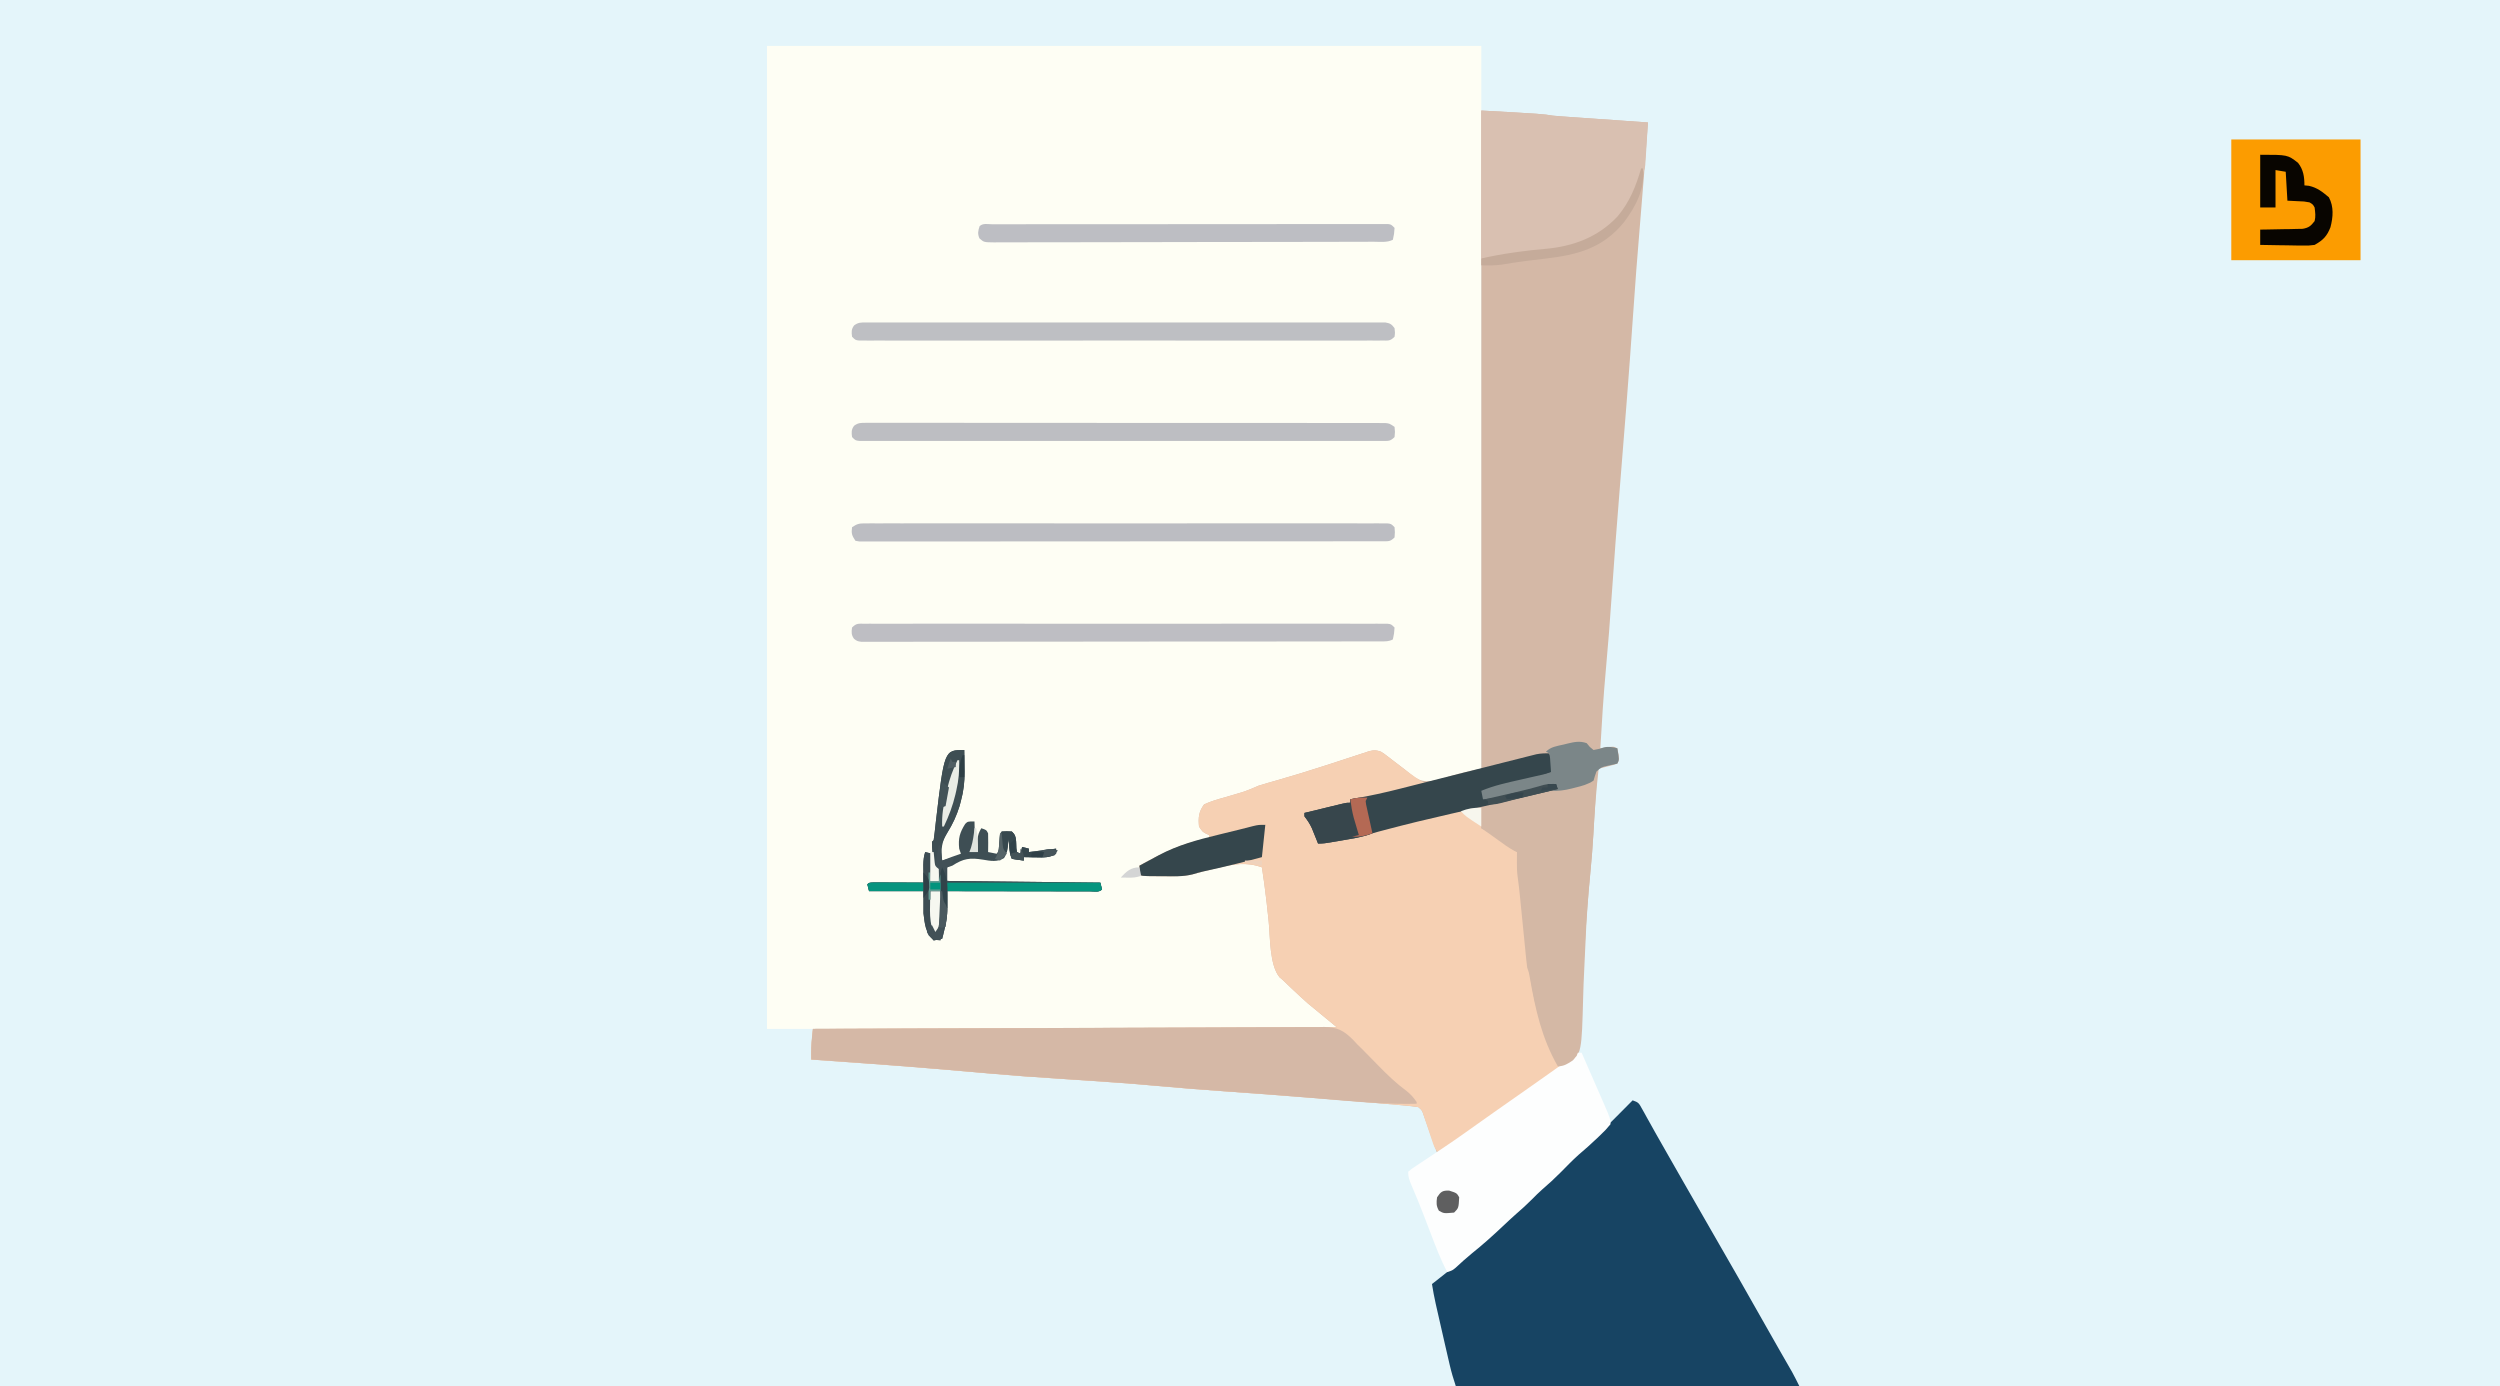 <svg height="815" width="1470" xmlns="http://www.w3.org/2000/svg"><rect width="100%" height="100%" fill="#333333" stroke="none"/><path d="m0 0h1470v815c-485.1 0-970.2 0-1470 0 0-268.95 0-537.9 0-815z" fill="#e4f5fa"/><path d="m0 0h420v425c-15.659 4.818-15.659 4.818-20.812 6.25-1.182.335-2.364.67-3.582 1.016-9.408 1.916-9.408 1.916-13.938-.521-2.536-1.741-4.948-3.58-7.355-5.495-.828-.634-1.656-1.268-2.51-1.922-6.448-4.956-6.448-4.956-9.26-7.906-3.601-2.013-5.886-1.212-9.79-.227-.908.266-1.817.531-2.753.805-1.336.389-1.336.389-2.698.786-2.906.887-5.791 1.825-8.677 2.777-1.067.346-2.134.693-3.234 1.05-2.279.74-4.557 1.482-6.834 2.226-6.077 1.985-12.161 3.949-18.245 5.912-1.12.364-2.24.728-3.394 1.104-5.744 1.856-11.497 3.605-17.313 5.224-3.57 1.004-7.042 1.988-10.43 3.504-3.91 1.746-7.879 2.926-11.988 4.105-.762.225-1.525.45-2.311.682-5.606 1.631-5.606 1.631-7.877 1.631-1.754 4.495-2.614 8.178-2 13 2.396 2.813 2.396 2.813 5 5v2c-1.212.317-2.423.634-3.672.961-12.969 3.557-24.518 8.64-36.328 15.039v5c16.082.935 30.384-.392 45.858-4.51 8.126-2.155 14.556-3.585 22.778-1.622 3.364 2.132 3.364 2.132 4.186 4.205.527 2.817.827 5.591 1.068 8.447.116 1.05.232 2.1.352 3.182.367 3.368.689 6.738 1.007 10.111.452 4.404.919 8.806 1.391 13.207.113 1.057.226 2.115.342 3.204 1.056 15.883 1.056 15.883 9.205 28.714.49.442.981.884 1.486 1.339 1.418 1.268 2.871 2.497 4.326 3.723.697.633 1.395 1.266 2.113 1.918 4.591 4.153 9.445 8 14.273 11.871 2.668 2.258 5.142 4.739 7.613 7.211-110.88 0-221.76 0-336 0 0-190.74 0-381.48 0-578z" fill="#fefef4" transform="translate(451 27)"/><path d="m0 0c36 2 36 2 42 3 1.938.185 3.879.344 5.822.481 1.121.08 2.241.16 3.396.242 1.194.082 2.388.165 3.618.249 1.234.087 2.469.175 3.741.265 3.265.231 6.53.459 9.795.686 3.339.233 6.677.469 10.015.704 6.538.461 13.075.918 19.613 1.373-1.457 20.004-2.981 40-4.686 59.984-1.534 17.996-2.901 35.996-4.127 54.016-2.313 33.982-5.086 67.927-7.816 101.877-1.648 20.499-3.253 40.998-4.633 61.517-.999 14.799-2.128 29.574-3.49 44.344-1.415 15.401-2.373 30.823-3.248 46.263 1.279-.186 2.558-.371 3.875-.562 3.875-.562 3.875-.562 6.125.562 1.286 6.429 1.286 6.429 0 9-2.504.852-2.504.852-5.562 1.625-1.012.26-2.024.521-3.066.789-.782.193-1.565.387-2.371.586-1.456 12.891-2.436 25.778-3.126 38.732-.383 6.735-.876 13.44-1.54 20.154-1.457 14.831-2.562 29.597-3.127 44.492-.218 5.488-.491 10.974-.763 16.46-.227 4.676-.417 9.349-.536 14.03-.885 33.063-.885 33.063-8.265 40.54-4.117 3.235-8.496 5.533-13.306 7.568-2.991 1.31-5.472 3.063-8.067 5.031-.75.525-1.501 1.05-2.274 1.59-6.904 4.829-13.801 9.667-20.683 14.527-1.025.724-1.025.724-2.071 1.462-3.603 2.545-7.202 5.095-10.796 7.652-.755.535-1.509 1.071-2.286 1.623-1.427 1.013-2.853 2.027-4.277 3.044-4.524 3.208-9.149 6.205-13.882 9.095-.262-.747-.524-1.494-.794-2.263-1.188-3.373-2.384-6.742-3.581-10.112-.412-1.176-.825-2.351-1.25-3.562-.4-1.121-.799-2.243-1.211-3.398-.55-1.555-.55-1.555-1.111-3.142-.913-2.635-.913-2.635-3.053-4.522-2.793-.431-5.513-.74-8.324-.977-.88-.081-1.76-.161-2.667-.245-3.002-.271-6.005-.526-9.009-.779-1.066-.091-2.133-.183-3.232-.277-8.525-.727-17.052-1.416-25.581-2.098-1.354-.109-2.708-.218-4.063-.327-20.617-1.66-41.24-3.203-61.872-4.672-13.014-.928-26.013-1.913-39.003-3.126-15.523-1.446-31.07-2.469-46.625-3.5-32.885-2.18-32.885-2.18-49.062-3.562-.708-.06-1.416-.121-2.145-.183-4.131-.354-8.262-.715-12.393-1.077-6.278-.549-12.557-1.085-18.837-1.615-.702-.059-1.404-.119-2.127-.18-24.002-2.02-48.035-3.669-72.06-5.383-.099-6.235.298-11.683 1-18l308-1c-5.61-4.62-11.22-9.24-17-14-2.839-2.539-5.633-5.056-8.375-7.688-.614-.579-1.227-1.159-1.859-1.756-1.596-1.511-3.187-3.027-4.766-4.557-.524-.428-1.048-.857-1.589-1.298-6.077-7.328-5.495-23.868-6.474-33.202-.321-2.99-.646-5.979-.973-8.969-.078-.718-.156-1.436-.236-2.176-.752-6.809-1.706-13.582-2.729-20.356-9.206-3.304-16.73-1.908-26.062.375-.942.222-1.883.443-2.854.672-5.065 1.175-5.065 1.175-10.076 2.557-6.402 1.897-12.816 1.653-19.446 1.584-1.196-.001-2.391-.001-3.623-.002-8.799-.045-8.799-.045-9.939-1.186-.041-1.666-.043-3.334 0-5 13.414-7.303 25.723-13.754 41-16 0-.66 0-1.32 0-2-.619-.268-1.238-.536-1.875-.812-2.125-1.188-2.125-1.188-4.125-4.188-.496-5.26-.166-8.727 3-13 3.94-1.88 8.054-3.014 12.25-4.188 2.235-.657 4.47-1.317 6.703-1.98 1.061-.311 2.122-.623 3.216-.943 3.389-1.064 6.572-2.48 9.831-3.889 3.537-1.131 7.112-2.123 10.688-3.125 9.328-2.665 18.583-5.512 27.812-8.5 1.182-.382 2.365-.763 3.583-1.156 5.04-1.63 10.077-3.27 15.105-4.938 1.437-.469 2.875-.938 4.312-1.406 1.186-.394 2.372-.789 3.594-1.195 3.024-.707 4.052-.658 6.906.32 1.812 1.136 1.812 1.136 3.645 2.547.677.516 1.355 1.031 2.053 1.562.698.541 1.396 1.083 2.115 1.641 2.064 1.582 4.13 3.161 6.206 4.729 1.279.982 2.539 1.99 3.772 3.027 3.64 2.928 6.245 4.148 11.121 3.817 3.756-.581 7.336-1.583 10.964-2.698 6.358-1.908 12.572-3.314 19.125-4.625 0-127.71 0-255.42 0-387z" fill="#d4b8a6" transform="translate(871 65)"/><path d="m0 0c1.812 1.136 1.812 1.136 3.645 2.547.677.516 1.355 1.031 2.053 1.562.698.541 1.396 1.083 2.115 1.641 1.381 1.058 2.762 2.115 4.145 3.172 1.012.774 1.012.774 2.045 1.564 4.173 3.162 8.257 6.245 12.998 8.514-4.316 1.135-8.635 2.256-12.958 3.363-1.464.377-2.927.758-4.39 1.144-9.239 2.431-18.049 4.17-27.653 4.493v2c-4.998 1.341-9.998 2.672-15 4-.87.235-1.74.469-2.637.711-3.287.864-5.927 1.289-9.363 1.289.494.797.987 1.593 1.496 2.414.641 1.06 1.281 2.119 1.941 3.211.638 1.044 1.276 2.088 1.934 3.164 1.611 3.177 2.254 5.692 2.629 9.211 1.74-.398 1.74-.398 3.516-.805 7.878-1.786 15.697-3.534 23.711-4.605 2.978-.633 5.666-1.702 8.498-2.803 4.321-1.494 8.804-2.31 13.276-3.224 6.905-1.454 13.787-2.941 20.625-4.688 1.872-.476 1.872-.476 3.781-.961 1.186-.302 2.372-.603 3.594-.914 2.373-.593 4.747-1.177 7.125-1.75.993-.242 1.985-.485 3.008-.734 2.867-.516 2.867-.516 8.867-.516v12l4 2c1.133.746 2.249 1.517 3.348 2.312.605.436 1.21.871 1.834 1.32.621.451 1.241.902 1.881 1.367 4.925 3.562 4.925 3.562 9.938 7 .579 2.607.579 2.607.872 5.961.117 1.258.235 2.516.356 3.812.085 1.016.085 1.016.172 2.053.181 2.153.381 4.303.586 6.454.579 6.119 1.124 12.24 1.66 18.363 2.432 27.583 5.203 57.314 17.542 82.482.552 1.149.552 1.149 1.115 2.32.893 1.855 1.794 3.705 2.697 5.555-.517.361-1.034.723-1.566 1.095-11.138 7.787-22.261 15.593-33.357 23.438-3.524 2.491-7.051 4.979-10.577 7.468-1.395.984-2.789 1.969-4.184 2.953-7.105 5.016-14.211 10.031-21.316 15.047-2.34-2.34-2.838-4.029-3.875-7.156-.518-1.533-.518-1.533-1.047-3.098-.719-2.164-1.438-4.328-2.156-6.492-.518-1.533-.518-1.533-1.047-3.098-.312-.94-.624-1.881-.945-2.85-.813-2.451-.813-2.451-2.93-4.307-2.793-.431-5.513-.74-8.324-.977-.88-.081-1.76-.161-2.667-.245-3.002-.271-6.005-.526-9.009-.779-1.066-.091-2.133-.183-3.232-.277-8.525-.727-17.052-1.416-25.581-2.098-1.354-.109-2.708-.218-4.063-.327-20.617-1.66-41.24-3.203-61.872-4.672-13.014-.928-26.013-1.913-39.003-3.126-15.523-1.446-31.07-2.469-46.625-3.5-32.885-2.18-32.885-2.18-49.062-3.562-.708-.06-1.416-.121-2.145-.183-4.131-.354-8.262-.715-12.393-1.077-6.278-.549-12.557-1.085-18.837-1.615-.702-.059-1.404-.119-2.127-.18-24.002-2.02-48.035-3.669-72.06-5.383-.099-6.235.298-11.683 1-18l308-1c-5.61-4.62-11.22-9.24-17-14-2.839-2.539-5.633-5.056-8.375-7.688-.614-.579-1.227-1.159-1.859-1.756-1.596-1.511-3.187-3.027-4.766-4.557-.524-.428-1.048-.857-1.589-1.298-6.077-7.328-5.495-23.868-6.474-33.202-.321-2.99-.646-5.979-.973-8.969-.078-.718-.156-1.436-.236-2.176-.752-6.809-1.706-13.582-2.729-20.356-9.206-3.304-16.73-1.908-26.062.375-.942.222-1.883.443-2.854.672-5.065 1.175-5.065 1.175-10.076 2.557-6.402 1.897-12.816 1.653-19.446 1.584-1.196-.001-2.391-.001-3.623-.002-8.799-.045-8.799-.045-9.939-1.186-.041-1.666-.043-3.334 0-5 13.414-7.303 25.723-13.754 41-16 0-.66 0-1.32 0-2-.619-.268-1.238-.536-1.875-.812-2.125-1.188-2.125-1.188-4.125-4.188-.496-5.26-.166-8.727 3-13 3.94-1.88 8.054-3.014 12.25-4.188 2.235-.657 4.47-1.317 6.703-1.98 1.061-.311 2.122-.623 3.216-.943 3.389-1.064 6.572-2.48 9.831-3.889 3.537-1.131 7.112-2.123 10.688-3.125 9.328-2.665 18.583-5.512 27.812-8.5 1.773-.572 1.773-.572 3.583-1.156 5.04-1.63 10.077-3.27 15.105-4.938 1.437-.469 2.875-.938 4.312-1.406 1.186-.394 2.372-.789 3.594-1.195 3.024-.707 4.052-.658 6.906.32z" fill="#f6d0b3" transform="translate(812 442)"/><path d="m0 0c3.548 1.183 3.747 1.798 5.496 4.953.47.836.94 1.672 1.424 2.533.501.912 1.002 1.824 1.518 2.764 1.082 1.932 2.164 3.865 3.246 5.797.552.992 1.103 1.984 1.671 3.006 2.513 4.503 5.08 8.974 7.645 13.447 1.004 1.756 2.008 3.513 3.012 5.27.495.867.991 1.734 1.501 2.627 1.461 2.559 2.922 5.118 4.381 7.677 5.426 9.511 10.878 19.007 16.355 28.488 10.783 18.672 21.486 37.389 32.076 56.17 2.666 4.725 5.343 9.443 8.041 14.15.547.954 1.094 1.908 1.657 2.891 1.034 1.802 2.07 3.603 3.107 5.404.697 1.213.697 1.213 1.407 2.451.404.702.809 1.404 1.225 2.127 1.49 2.706 2.854 5.481 4.236 8.244-66.66 0-133.32 0-202 0-1.408-4.225-2.587-8.204-3.586-12.516-.289-1.243-.578-2.487-.876-3.768-.304-1.322-.609-2.644-.913-3.967-.313-1.354-.626-2.707-.94-4.061-1.709-7.391-3.404-14.786-5.06-22.189-.155-.691-.31-1.383-.47-2.095-.837-3.786-1.552-7.575-2.155-11.405 1.272-.982 1.272-.982 2.57-1.984 11.999-9.315 23.49-19.12 34.637-29.438 2.558-2.361 5.137-4.694 7.73-7.016 14.529-13.053 29.085-26.236 42.691-40.254 1.949-1.898 3.929-3.664 5.992-5.434 5.209-4.52 10.027-9.415 14.879-14.312 1.377-1.383 1.377-1.383 2.781-2.795 2.242-2.254 4.481-4.509 6.719-6.768z" fill="#174463" transform="translate(960 647)"/><path d="m0 0c39.322-.206 78.644-.365 117.966-.46 4.644-.011 9.287-.023 13.931-.035.924-.002 1.849-.005 2.801-.007 14.963-.039 29.927-.11 44.89-.193 15.357-.084 30.714-.134 46.071-.152 9.474-.012 18.948-.051 28.422-.124 6.499-.048 12.998-.062 19.497-.05 3.749.006 7.496-.003 11.244-.051 4.07-.052 8.137-.034 12.207-.009 1.766-.039 1.766-.039 3.567-.079 7.961.13 11.813 2.269 17.379 7.945 1.003 1.097 1.003 1.097 2.026 2.217.999.981 2.003 1.959 3.012 2.93.812.83 1.624 1.66 2.461 2.515.92.932 1.839 1.864 2.787 2.824 1.406 1.431 2.81 2.863 4.211 4.297 5.3 5.417 10.575 10.518 16.695 15.003 2.378 1.853 4.149 3.938 5.834 6.43v1c-14.691.369-29.156-.646-43.788-1.908-6.149-.53-12.3-1.04-18.45-1.55-1.405-.117-2.81-.233-4.216-.351-14.591-1.217-29.191-2.282-43.796-3.316-14.179-1.007-28.346-2.054-42.5-3.375-15.523-1.446-31.07-2.469-46.625-3.5-32.885-2.18-32.885-2.18-49.062-3.562-.708-.06-1.416-.121-2.145-.183-4.131-.354-8.262-.715-12.393-1.077-6.278-.549-12.557-1.085-18.837-1.615-1.053-.089-1.053-.089-2.127-.18-24.002-2.02-48.035-3.669-72.06-5.383-.073-4.629-.02-9.077.506-13.678.092-.81.184-1.619.279-2.453.071-.617.142-1.233.215-1.869z" fill="#d5b8a6" transform="translate(478 605)"/><path d="m0 0c36 2 36 2 42 3 1.938.185 3.879.344 5.822.481 1.121.08 2.241.16 3.396.242 1.194.082 2.388.165 3.618.249 1.234.087 2.469.175 3.741.265 3.265.231 6.53.459 9.795.686 3.339.233 6.677.469 10.015.704 6.538.461 13.075.918 19.613 1.373-.237 3.933-.485 7.866-.745 11.798-.129 1.995-.249 3.99-.369 5.985-.126 1.88-.126 1.88-.254 3.799-.073 1.157-.147 2.315-.222 3.507-.411 2.911-.411 2.911-2.411 5.911-.752 1.824-1.478 3.659-2.188 5.5-6.247 15.097-15.809 26.579-30.812 33.5-9.399 3.855-18.806 5.108-28.812 6.125-2.191.235-4.381.474-6.571.714-1.994.216-3.988.424-5.983.631-6.556.751-13.093 1.659-19.634 2.531 0-28.71 0-57.42 0-87z" fill="#d9c0b1" transform="translate(871 65)"/><path d="m0 0h3c2.267 5.175 4.527 10.353 6.781 15.533.767 1.761 1.537 3.522 2.308 5.281 1.109 2.532 2.212 5.068 3.314 7.603.345.784.69 1.567 1.045 2.374 3.36 7.767 3.36 7.767 3.553 11.208-1.916 2.398-3.704 4.315-5.938 6.375-.604.579-1.208 1.159-1.83 1.756-3.595 3.425-7.288 6.722-11.076 9.932-3.604 3.238-6.962 6.724-10.368 10.169-3.529 3.553-7.145 6.921-10.964 10.163-2.032 1.789-3.925 3.677-5.824 5.605-3.065 3.106-6.238 5.988-9.547 8.828-2.653 2.349-5.229 4.767-7.806 7.198-5.884 5.55-11.812 10.891-18.139 15.935-3.33 2.708-6.485 5.591-9.633 8.508-1.875 1.531-1.875 1.531-4.875 2.531-3.94-7.382-6.844-15.13-9.812-22.938-1.061-2.776-2.125-5.55-3.191-8.324-.259-.675-.518-1.349-.785-2.044-2.326-6.036-4.767-12.021-7.332-17.96-1.181-2.78-1.88-4.673-1.88-7.735 2.025-1.711 2.025-1.711 4.871-3.59 1.041-.696 2.082-1.392 3.154-2.109.557-.365 1.113-.731 1.687-1.107 2.318-1.521 4.621-3.064 6.925-4.605 1.157-.774 2.316-1.547 3.475-2.318 4.684-3.12 9.303-6.321 13.889-9.584.671-.476 1.342-.953 2.034-1.444 1.328-.944 2.656-1.888 3.983-2.833 3.426-2.437 6.861-4.861 10.295-7.286.694-.49 1.388-.98 2.104-1.486 6.355-4.485 12.727-8.946 19.104-13.399 4.153-2.902 8.297-5.816 12.421-8.76 1.169-.832 1.169-.832 2.361-1.682 1.471-1.049 2.94-2.101 4.406-3.156 2.742-1.953 5.078-3.571 8.291-4.643 0-.66 0-1.32 0-2z" fill="#fdfefe" transform="translate(927 619)"/><path d="m0 0h1c-.062.982-.124 1.963-.188 2.975-.429 6.808-.85 13.617-1.242 20.427-.148 2.512-.297 5.023-.445 7.535-.066 1.178-.131 2.355-.199 3.568-.487 8.1-1.169 16.166-1.943 24.244-1.3 13.615-2.339 27.218-3.114 40.874-.318 5.544-.659 11.087-.996 16.629-.286 4.739-.556 9.478-.796 14.219-.239 4.69-.519 9.375-.827 14.061-.108 1.761-.202 3.523-.279 5.285-.607 13.578-.607 13.578-4.038 17.612-2.891 1.995-5.361 3.57-8.933 3.57-9.48-16.594-13.13-33.278-16.403-51.872-.528-3.143-.528-3.143-1.597-6.128-.219-1.572-.4-3.149-.557-4.728-.097-.958-.194-1.916-.293-2.904-.101-1.034-.202-2.069-.306-3.134-.107-1.067-.214-2.134-.325-3.233-.343-3.417-.681-6.834-1.019-10.252-.338-3.403-.678-6.806-1.019-10.209-.212-2.118-.422-4.236-.631-6.354-.406-4.074-.816-8.136-1.416-12.186-.461-3.187-.532-6.22-.496-9.438.009-1.051.018-2.101.027-3.184.012-.785.023-1.57.035-2.379-.514-.227-1.029-.454-1.559-.688-3.381-1.818-6.402-4.058-9.504-6.312-4.925-3.562-4.925-3.562-9.938-7-.293-2.82-.293-2.82-.188-6.125.027-1.096.054-2.191.082-3.32.035-.843.07-1.686.105-2.555-.99-.33-1.98-.66-3-1 1.128-.231 2.256-.461 3.418-.699 9.783-2.022 19.515-4.176 29.198-6.637 4.148-1.024 8.151-1.798 12.411-2.159 5.003-.431 9.65-1.515 14.473-2.879 1.195-.313 1.195-.313 2.414-.633.761-.211 1.521-.423 2.305-.641.68-.187 1.36-.375 2.061-.568 2.093-.771 2.093-.771 3.721-3.784z" fill="#d4b8a5" transform="translate(938 456)"/><path d="m0 0h76v71c-25.08 0-50.16 0-76 0 0-23.43 0-46.86 0-71z" fill="#fc9c00" transform="translate(1312 82)"/><path d="m0 0c1.099-.005 2.197-.01 3.329-.016 1.212.004 2.423.009 3.672.014 1.283-.003 2.567-.006 3.889-.009 3.569-.008 7.139-.004 10.708.002 3.847.005 7.693-.002 11.54-.008 7.538-.009 15.076-.007 22.614-.001 6.124.005 12.248.005 18.372.003.87-0 1.741-.001 2.638-.001 1.768-.001 3.536-.001 5.304-.002 16.592-.006 33.184.001 49.776.012 14.249.009 28.499.007 42.748-.002 16.533-.011 33.066-.015 49.599-.009 1.761.001 3.523.001 5.284.002 1.3 0 1.3 0 2.627.001 6.12.002 12.24-.001 18.36-.006 7.453-.006 14.907-.004 22.36.007 3.806.005 7.611.007 11.417.001 4.118-.007 8.235.001 12.353.011 1.821-.007 1.821-.007 3.678-.014 1.644.008 1.644.008 3.321.016 1.427 0 1.427 0 2.883.001 2.258.251 2.258.251 4.258 2.251.25 3 .25 3 0 6-2.58 2.58-3.571 2.251-7.16 2.254-1.1.006-2.2.012-3.333.018-1.218-.004-2.437-.008-3.692-.011-1.93.006-1.93.006-3.899.012-3.583.01-7.166.008-10.749.004-3.86-.002-7.719.007-11.579.014-7.566.013-15.131.015-22.697.012-6.146-.002-12.293-0-18.439.004-.873.001-1.747.001-2.647.002-1.774.001-3.548.002-5.322.004-16.652.011-33.303.009-49.955.003-15.25-.005-30.5.006-45.749.025-15.642.019-31.283.028-46.925.024-8.788-.002-17.577.001-26.365.015-7.481.012-14.962.013-22.443.001-3.82-.006-7.64-.007-11.46.005-4.133.013-8.266.002-12.399-.01-1.828.011-1.828.011-3.692.022-1.1-.007-2.2-.014-3.333-.022-1.433 0-1.433 0-2.894 0-.748-.124-1.495-.247-2.266-.375-2.139-3.208-2.477-4.277-2-8 3.337-2.225 4.377-2.25 8.267-2.252z" fill="#bcbdc2" transform="translate(509.267 307.748)"/><path d="m0 0c1.642-.011 1.642-.011 3.316-.022 1.811.011 1.811.011 3.658.022 1.279-.004 2.557-.008 3.875-.012 3.556-.011 7.112-.002 10.668.009 3.832.009 7.665 0 11.497-.006 7.51-.01 15.021-.003 22.531.009 8.74.014 17.48.012 26.221.01 15.591-.003 31.183.008 46.774.028 15.14.019 30.281.026 45.421.021 16.474-.006 32.948-.006 49.422.005 1.756.001 3.511.002 5.267.004.864.001 1.728.001 2.618.002 6.097.004 12.194.003 18.291.002 7.427-.002 14.854.003 22.281.018 3.792.007 7.583.011 11.375.007 4.104-.005 8.208.006 12.312.018 1.207-.004 2.414-.008 3.658-.011 1.642.009 1.642.009 3.316.018.948.001 1.896.002 2.873.003 2.376.252 2.376.252 5.376 2.252.312 3 .312 3 0 6-2.581 2.581-3.571 2.25-7.16 2.252-1.65.008-1.65.008-3.333.016-1.218-.004-2.437-.009-3.692-.014-1.287.003-2.573.006-3.899.009-3.583.008-7.166.004-10.749-.002-3.86-.005-7.719.002-11.579.008-7.566.009-15.131.007-22.697.001-6.146-.005-12.293-.005-18.439-.003-.873 0-1.747.001-2.647.001-1.774.001-3.548.001-5.322.002-16.652.006-33.303-.001-49.955-.012-14.301-.009-28.602-.007-42.903.002-16.59.011-33.181.015-49.771.009-1.768-.001-3.535-.001-5.303-.002-1.305-0-1.305-0-2.636-.001-6.142-.002-12.284.001-18.426.006-7.481.006-14.962.004-22.443-.007-3.82-.005-7.64-.007-11.46-.001-4.133.007-8.266-.001-12.399-.011-1.828.007-1.828.007-3.692.014-1.1-.005-2.2-.01-3.333-.016-.955-0-1.91-.001-2.894-.001-2.266-.251-2.266-.251-4.266-2.251-.356-2.777-.484-4.335 1.191-6.637 2.447-1.845 4.007-1.738 7.058-1.738z" fill="#bdbec2" transform="translate(509.249 248.625)"/><path d="m0 0c1.1-.005 2.2-.01 3.333-.016 1.218.004 2.437.009 3.692.014 1.287-.003 2.573-.006 3.899-.009 3.583-.008 7.166-.004 10.749.002 3.86.005 7.719-.002 11.579-.008 7.566-.009 15.131-.007 22.697-.001 6.146.005 12.293.005 18.439.003.873-0 1.747-.001 2.647-.001 1.774-.001 3.548-.001 5.322-.002 16.652-.006 33.303.001 49.955.012 14.301.009 28.602.007 42.903-.002 16.59-.011 33.181-.015 49.771-.009 1.768.001 3.535.001 5.303.002.87 0 1.74.001 2.636.001 6.142.002 12.284-.001 18.426-.006 7.481-.006 14.962-.004 22.443.007 3.82.005 7.64.007 11.46.001 4.133-.007 8.266.001 12.399.011 1.828-.007 1.828-.007 3.692-.014 1.65.008 1.65.008 3.333.016 1.433 0 1.433 0 2.894.001 2.266.251 2.266.251 4.266 2.251-.25 3.562-.25 3.562-1 7-2.535 1.267-4.287 1.128-7.126 1.131-1.639.006-1.639.006-3.31.012-1.815-.001-1.815-.001-3.667-.003-1.278.003-2.555.006-3.872.009-3.558.008-7.117.01-10.675.011-3.833.002-7.666.009-11.499.016-8.386.014-16.772.02-25.159.024-5.233.003-10.465.007-15.698.012-14.478.012-28.956.022-43.433.026-.927 0-1.854 0-2.809.001-1.394 0-1.394 0-2.816.001-1.883 0-3.766.001-5.65.001-1.401 0-1.401 0-2.831.001-15.146.004-30.291.021-45.437.045-15.537.024-31.073.036-46.61.037-8.729.001-17.457.007-26.186.025-7.431.015-14.861.021-22.292.012-3.794-.004-7.587-.003-11.381.011-4.107.015-8.213.007-12.319-.004-1.208.008-2.416.016-3.66.024-1.095-.007-2.19-.013-3.318-.02-.949.001-1.897.001-2.875.002-2.377-.374-2.377-.374-4.186-1.737-1.675-2.302-1.547-3.86-1.191-6.637 2.581-2.581 3.571-2.25 7.16-2.252z" fill="#bebec3" transform="translate(508.16 366.748)"/><path d="m0 0c1.642-.012 1.642-.012 3.316-.024 1.811.01 1.811.01 3.658.02 1.279-.005 2.557-.009 3.875-.014 3.556-.013 7.112-.006 10.668.003 3.832.007 7.665-.004 11.497-.012 7.51-.013 15.021-.01 22.531-.002 6.102.007 12.204.008 18.306.004 1.301-.001 1.301-.001 2.629-.001 1.762-.001 3.524-.002 5.286-.003 16.534-.009 33.069.001 49.603.017 14.197.013 28.395.011 42.592-.003 16.474-.016 32.948-.022 49.422-.013 1.756.001 3.511.002 5.267.003.864 0 1.728.001 2.618.001 6.097.003 12.194-.002 18.291-.009 7.427-.008 14.854-.006 22.281.01 3.792.008 7.583.011 11.375.001 4.104-.011 8.208.002 12.312.017 1.207-.007 2.414-.013 3.658-.02 1.094.008 2.189.016 3.316.024.948 0 1.896.001 2.873.001 2.814.445 3.715 1.094 5.376 3.376.312 2.562.312 2.562 0 5-2.581 2.581-3.571 2.25-7.16 2.252-1.65.008-1.65.008-3.333.016-1.218-.004-2.437-.009-3.692-.014-1.287.003-2.573.006-3.899.009-3.583.008-7.166.004-10.749-.002-3.86-.005-7.719.002-11.579.008-7.566.009-15.131.007-22.697.001-6.146-.005-12.293-.005-18.439-.003-.873 0-1.747.001-2.647.001-1.774.001-3.548.001-5.322.002-16.652.006-33.303-.001-49.955-.012-14.301-.009-28.602-.007-42.903.002-16.59.011-33.181.015-49.771.009-1.768-.001-3.535-.001-5.303-.002-1.305-0-1.305-0-2.636-.001-6.142-.002-12.284.001-18.426.006-7.481.006-14.962.004-22.443-.007-3.82-.005-7.64-.007-11.46-.001-4.133.007-8.266-.001-12.399-.011-1.828.007-1.828.007-3.692.014-1.1-.005-2.2-.01-3.333-.016-.955-0-1.91-.001-2.894-.001-2.266-.251-2.266-.251-4.266-2.251-.356-2.777-.484-4.335 1.191-6.637 2.447-1.844 4.008-1.739 7.058-1.741z" fill="#bebfc3" transform="translate(509.249 189.622)"/><path d="m0 0c1.423 3.823 2.24 6.913 2 11-8.371 2.992-16.941 5.07-25.562 7.188-1.501.371-3.001.743-4.502 1.115-3.644.903-7.29 1.801-10.936 2.697v4c8.39-.466 16.212-2.417 24.312-4.562 2.474-.653 4.949-1.3 7.426-1.941 1.083-.287 2.166-.574 3.282-.869 2.768-.582 5.164-.752 7.979-.627.33.99.66 1.98 1 3-10.363 2.49-20.73 4.959-31.125 7.312-.872.197-1.743.395-2.642.598-1.942.439-3.883.879-5.825 1.318-6.327 1.432-12.654 2.869-18.979 4.31-1.507.343-3.014.685-4.521 1.027-13.068 2.962-26.083 6.113-39.033 9.56-1.178.312-2.356.624-3.57.945-3.228.863-3.228.863-6.004 1.914-4.913 1.512-9.925 2.288-14.988 3.141-1.045.182-2.09.364-3.166.551-7.731 1.324-7.731 1.324-11.146 1.324-.326-.82-.652-1.64-.988-2.484-.437-1.078-.874-2.155-1.324-3.266-.429-1.067-.859-2.135-1.301-3.234-1.236-2.688-2.6-4.689-4.387-7.016 0-.66 0-1.32 0-2 4.124-1.004 8.249-2.002 12.375-3 1.176-.286 2.351-.572 3.562-.867 1.121-.271 2.243-.541 3.398-.82 1.037-.251 2.074-.503 3.142-.762 2.522-.551 2.522-.551 4.522-.551 0-.66 0-1.32 0-2 1.467-.26 1.467-.26 2.964-.524 8.822-1.59 17.517-3.467 26.205-5.693 2.175-.557 4.352-1.107 6.529-1.656 3.403-.858 6.805-1.719 10.207-2.582 10.62-2.693 21.241-5.382 31.866-8.055 4.096-1.031 8.19-2.067 12.283-3.107 3.198-.811 6.398-1.614 9.598-2.419 1.759-.449 1.759-.449 3.553-.908 1.086-.272 2.172-.543 3.291-.823.946-.239 1.892-.479 2.867-.725 2.616-.505 4.98-.604 7.637-.509z" fill="#35464c" transform="translate(911 443)"/><path d="m0 0c.933.002 1.867.003 2.829.005.984-.002 1.967-.005 2.981-.007 3.323-.006 6.645-.006 9.968-.005 2.371-.003 4.743-.006 7.114-.01 5.788-.008 11.577-.011 17.365-.012 4.703-0 9.406-.003 14.109-.006 13.32-.009 26.641-.013 39.961-.013 1.078 0 1.078 0 2.178 0 1.079 0 1.079 0 2.181 0 11.667 0 23.335-.009 35.002-.023 11.967-.014 23.934-.021 35.901-.02 6.724 0 13.448-.002 20.171-.013 6.321-.01 12.642-.01 18.962-.002 2.326.001 4.652-.001 6.978-.007 3.163-.008 6.326-.003 9.489.005.931-.005 1.862-.01 2.822-.016.843.005 1.686.009 2.554.014.731-0 1.462-0 2.215-.001 1.793.25 1.793.25 3.793 2.25-.25 3.562-.25 3.562-1 7-3.465 1.732-7.479 1.148-11.294 1.147-.976.004-1.951.007-2.956.011-3.29.011-6.579.015-9.869.019-2.35.006-4.7.013-7.05.02-7.066.019-14.133.03-21.199.039-3.325.004-6.651.01-9.976.015-11.05.017-22.1.032-33.15.039-2.868.002-5.736.004-8.604.006-1.069.001-1.069.001-2.16.001-11.557.008-23.114.034-34.67.066-11.857.033-23.715.051-35.572.054-6.661.002-13.321.011-19.982.036-6.262.023-12.523.028-18.785.017-2.303-0-4.606.006-6.909.02-3.135.018-6.268.011-9.403-.003-.92.011-1.84.022-2.787.033-6.115-.063-6.115-.063-8.738-2.384-1.163-2.775-.812-4.312.104-7.137 1.934-1.934 4.852-1.129 7.427-1.138z" fill="#bdbec3" transform="translate(583.427 131.862)"/><path d="m0 0c.059 3.312.094 6.625.125 9.938.017.926.034 1.852.051 2.807.042 6.04-.574 11.435-2.176 17.256-.272 1.017-.544 2.034-.824 3.082-1.743 5.512-3.799 10.104-6.926 14.98-3.571 5.763-4.076 10.281-3.25 16.938.543-.205 1.085-.41 1.645-.621.715-.269 1.431-.539 2.168-.816.708-.267 1.415-.534 2.145-.809 1.67-.616 3.355-1.191 5.043-1.754-.33-.99-.66-1.98-1-3-.618-6.076.299-9.369 3.516-14.531 1.484-1.469 1.484-1.469 5.484-1.469.054 1.896.093 3.791.125 5.688.023 1.056.046 2.111.07 3.199-.197 3.136-.865 5.29-2.195 8.113l4 1c-.023-.675-.046-1.351-.07-2.047-.018-.892-.036-1.784-.055-2.703-.023-.882-.046-1.763-.07-2.672.204-2.692.83-4.277 2.195-6.578 3 1 3 1 4 3 .07 1.874.084 3.75.062 5.625-.009 1.003-.018 2.006-.027 3.039-.012.771-.023 1.542-.035 2.336 1.656.382 3.325.714 5 1 1.728-1.728 1.33-4.145 1.5-6.5.389-5.389.389-5.389 1.5-6.5 2.938-.188 2.938-.188 6 0 2.926 2.926 2.427 5.783 2.656 9.785.17 1.096.17 1.096.344 2.215l2 1c.33-1.32.66-2.64 1-4l4 1v2l16-2v3c-3.742 2.45-7.442 2.231-11.75 2.125-.697-.009-1.395-.018-2.113-.027-1.712-.023-3.425-.059-5.137-.098v2c-2.343-.256-4.678-.593-7-1-1.217-2.434-1.32-4.418-1.562-7.125-.084-.91-.168-1.82-.254-2.758-.061-.699-.121-1.397-.184-2.117-.026.603-.052 1.207-.078 1.828-.269 3.791-.485 6.484-2.547 9.734-4.031 2.44-7.816 1.703-12.312.938-7.772-1.269-11.562-.706-18.062 3.5-.99.33-1.98.66-3 1v8l90 1c.33 1.32.66 2.64 1 4-1.834 1.834-4.396 1.12-6.836 1.124-.838-.004-1.676-.007-2.539-.011-1.317 0-1.317 0-2.661 0-2.916-.001-5.833-.008-8.749-.016-2.016-.002-4.033-.003-6.049-.004-5.318-.004-10.637-.014-15.955-.025-5.422-.01-10.845-.015-16.267-.02-10.648-.011-21.296-.028-31.943-.049.011 1.439.011 1.439.023 2.907.006 1.259.012 2.519.018 3.816.011 1.872.011 1.872.023 3.782-.074 4.04-.605 7.454-1.564 11.37-.278 1.173-.557 2.346-.844 3.555-.217.848-.433 1.696-.656 2.57-2.475.495-2.475.495-5 1-4.917-4.753-5.178-9.422-6-16 0-4.29 0-8.58 0-13-10.56 0-21.12 0-32 0-.33-1.32-.66-2.64-1-4 1-1 1-1 4.051-1.114 1.349 0 2.698.006 4.047.016 1.063.002 1.063.002 2.148.004 2.272.006 4.545.018 6.817.031 1.537.005 3.074.01 4.611.014 3.775.011 7.551.028 11.326.049-.012-.964-.023-1.928-.035-2.922-.009-1.263-.018-2.527-.027-3.828-.012-1.253-.023-2.506-.035-3.797.077-2.738.27-4.872 1.098-7.453l4 1c-.33 5.28-.66 10.56-1 16h5c-.33-5.015-.33-5.015-3-9-.449-3.223-.449-3.223-.688-7.062-.086-1.27-.173-2.539-.262-3.848-.017-1.02-.034-2.039-.051-3.09l1-1c.251-1.588.444-3.186.613-4.785.112-.998.223-1.997.338-3.025.119-1.073.238-2.146.361-3.252 4.947-41.938 4.947-41.938 16.688-41.938z" fill="#3e4e54" transform="translate(567 441)"/><path d="m0 0c-.66 6.27-1.32 12.54-2 19-9.697 2.672-19.416 5.058-29.233 7.249-.891.199-1.782.398-2.701.603-.871.191-1.741.383-2.638.58-2.102.492-4.179 1.09-6.249 1.705-5.762 1.46-11.716 1.113-17.617 1.051-1.196-.001-2.391-.001-3.623-.002-8.799-.045-8.799-.045-9.939-1.186-.041-1.666-.043-3.334 0-5 2.931-1.596 5.871-3.174 8.812-4.75.814-.443 1.628-.887 2.467-1.344 11.123-5.932 22.732-9.08 34.908-12.031 1.424-.35 2.848-.7 4.271-1.051 2.69-.662 5.381-1.32 8.074-1.974 2.743-.673 5.475-1.374 8.206-2.093 3.262-.758 3.262-.758 7.262-.758z" fill="#35464c" transform="translate(744 485)"/><path d="m0 0c16.143 0 16.143 0 22.25 4.75 3.154 4.055 3.75 8.209 3.75 13.25l2.625.25c4.916 1.092 7.955 3.554 11.75 6.75 2.978 5.497 2.496 11.691.93 17.641-2.075 5.266-4.275 7.53-9.305 10.359-3.619.454-3.619.454-7.586.391-.702-.006-1.404-.011-2.127-.017-2.222-.022-4.441-.072-6.662-.123-1.514-.02-3.029-.038-4.543-.055-3.695-.044-7.388-.113-11.082-.195 0-2.97 0-5.94 0-9 .827-.009 1.655-.019 2.507-.028 3.748-.054 7.495-.137 11.243-.222 1.953-.021 1.953-.021 3.945-.043 1.876-.048 1.876-.048 3.789-.098 1.728-.031 1.728-.031 3.491-.063 3.609-.651 4.802-1.686 7.024-4.546.709-2.908.34-4.943 0-8-1.039-1.832-1.039-1.832-3-3-3.192-.581-3.192-.581-6.688-.688-3.125-.155-3.125-.155-6.312-.312-.33-5.61-.66-11.22-1-17-2.97-.495-2.97-.495-6-1v22c-2.97 0-5.94 0-9 0 0-10.23 0-20.46 0-31z" fill="#080500" transform="translate(1329 91)"/><path d="m0 0 1.812 2.188c1.083.897 1.083.897 2.188 1.812 3.604-.686 3.604-.686 5.961-1.48 2.861-.729 5.213-.226 8.039.48 1.125 6.75 1.125 6.75 0 9-1.779.449-3.574.835-5.375 1.188-3.999.879-3.999.879-6.914 3.492-.658 1.743-1.191 3.532-1.711 5.32-3.465 2.31-6.829 3.15-10.812 4.125-.699.182-1.399.364-2.119.551-4.113 1.023-7.796 1.525-12.068 1.324l4-1c-.495-.99-.495-.99-1-2-8.295.69-16.007 2.679-24.029 4.828-6.329 1.648-12.44 2.752-18.971 3.172-.33-1.65-.66-3.3-1-5 7.533-3.152 15.373-4.838 23.312-6.625 2.056-.467 4.111-.936 6.166-1.407 1.851-.423 3.702-.842 5.554-1.26 2.998-.67 2.998-.67 5.968-1.708-.114-1.813-.241-3.626-.375-5.438-.104-1.514-.104-1.514-.211-3.059-.137-.826-.273-1.653-.414-2.504-.66-.33-1.32-.66-2-1 2.909-2.909 6.422-3.287 10.312-4.188.76-.19 1.52-.38 2.303-.576 4.048-.953 7.346-1.699 11.385-.236z" fill="#7b8688" transform="translate(933 437)"/><path d="m0 0 4 1c-.072.608-.144 1.217-.219 1.844-1.506 14.228-2.452 30.454 2.219 44.156 2.286-8.646 2.4-17.031 2.566-25.934.044-1.684.044-1.684.09-3.402.019-1.016.037-2.033.057-3.08.287-2.584.287-2.584 2.287-5.584.66 2.64 1.32 5.28 2 8 44.55.495 44.55.495 90 1 .33 1.32.66 2.64 1 4-1.834 1.834-4.396 1.12-6.836 1.124-.838-.004-1.676-.007-2.539-.011-1.317 0-1.317 0-2.661 0-2.916-.001-5.833-.008-8.749-.016-2.016-.002-4.033-.003-6.049-.004-5.318-.004-10.637-.014-15.955-.025-5.422-.01-10.845-.015-16.267-.02-10.648-.011-21.296-.028-31.943-.049.008.959.015 1.918.023 2.907.006 1.259.012 2.519.018 3.816.011 1.872.011 1.872.023 3.782-.074 4.04-.605 7.454-1.564 11.37-.278 1.173-.557 2.346-.844 3.555-.217.848-.433 1.696-.656 2.57-2.475.495-2.475.495-5 1-4.917-4.753-5.178-9.422-6-16 0-4.29 0-8.58 0-13-10.56 0-21.12 0-32 0-.33-1.32-.66-2.64-1-4 1-1 1-1 4.051-1.114 1.349 0 2.698.006 4.047.016 1.063.002 1.063.002 2.148.004 2.272.006 4.545.018 6.817.031 1.537.005 3.074.01 4.611.014 3.775.011 7.551.028 11.326.049-.012-.964-.023-1.928-.035-2.922-.009-1.263-.018-2.527-.027-3.828-.012-1.253-.023-2.506-.035-3.797.077-2.738.27-4.872 1.098-7.453z" fill="#3d4d53" transform="translate(544 501)"/><path d="m0 0c-.33.66-.66 1.32-1 2 .234 2.051.234 2.051.777 4.352.276 1.276.276 1.276.557 2.578.199.889.398 1.779.604 2.695.195.897.391 1.794.592 2.719.484 2.22.975 4.439 1.471 6.656-5.747 2.196-11.649 3.108-17.688 4.125-1.567.273-1.567.273-3.166.551-7.731 1.324-7.731 1.324-11.146 1.324-.326-.82-.652-1.64-.988-2.484-.655-1.616-.655-1.616-1.324-3.266-.429-1.067-.859-2.135-1.301-3.234-1.236-2.688-2.6-4.689-4.387-7.016 0-.66 0-1.32 0-2 4.124-1.004 8.249-2.002 12.375-3 1.176-.286 2.351-.572 3.562-.867 1.121-.271 2.243-.541 3.398-.82 1.037-.251 2.074-.503 3.142-.762 2.522-.551 2.522-.551 4.522-.551 0-.66 0-1.32 0-2 3.38-1.04 6.478-1.08 10-1z" fill="#37464c" transform="translate(804 469)"/><path d="m0 0c.059 3.312.094 6.625.125 9.938.017.926.034 1.852.051 2.807.042 6.041-.579 11.433-2.176 17.256-.26.994-.521 1.988-.789 3.012-1.812 5.799-4.169 10.815-7.336 15.988-3.757 6.142-5.349 11.827-5.875 19-.66 0-1.32 0-2 0-.194-2.312-.38-4.625-.562-6.938-.157-1.932-.157-1.932-.316-3.902-.04-1.043-.08-2.086-.121-3.16.495-.495.495-.495 1-1 .251-1.588.444-3.186.613-4.785.167-1.498.167-1.498.338-3.025.119-1.073.238-2.146.361-3.252 4.947-41.938 4.947-41.938 16.688-41.938z" fill="#3e4e53" transform="translate(567 441)"/><path d="m0 0h1c1.473 11.841-4.205 22.49-11.164 31.758-12.465 15.224-27.221 19.092-46.148 21.305-2.663.321-5.326.647-7.988.973-1.288.156-2.575.313-3.902.474-4.679.605-9.332 1.336-13.986 2.11-3.979.54-7.802.517-11.811.382 0-1.32 0-2.64 0-4 6.27-1.463 12.5-2.612 18.875-3.5.907-.13 1.814-.261 2.748-.395 5.3-.743 10.588-1.323 15.92-1.772 16.391-1.426 31.121-6.831 42.617-19.126 7.173-8.604 10.739-17.62 13.84-28.207z" fill="#c5ab9a" transform="translate(965 99)"/><path d="m0 0h90c.495 1.98.495 1.98 1 4-1.834 1.834-4.396 1.12-6.836 1.124-.838-.004-1.676-.007-2.539-.011-1.317 0-1.317 0-2.661 0-2.916-.001-5.833-.008-8.749-.016-2.016-.002-4.033-.003-6.049-.004-5.318-.004-10.637-.014-15.955-.025-5.422-.01-10.845-.015-16.267-.02-10.648-.011-21.296-.028-31.943-.049 0-1.65 0-3.3 0-5z" fill="#05957e" transform="translate(557 519)"/><path d="m0 0c2.875-.125 2.875-.125 6 0 2.926 2.926 2.427 5.783 2.656 9.785.17 1.096.17 1.096.344 2.215l2 1 1-4 4 1v2l16-2v3c-3.742 2.45-7.442 2.231-11.75 2.125-.697-.009-1.395-.018-2.113-.027-1.712-.023-3.425-.059-5.137-.098v2c-2.343-.256-4.678-.593-7-1-1.217-2.434-1.32-4.418-1.562-7.125-.084-.91-.168-1.82-.254-2.758-.061-.699-.121-1.397-.184-2.117-.33 2.64-.66 5.28-1 8-.99-.33-1.98-.66-3-1 0-3.63 0-7.26 0-11z" fill="#36474d" transform="translate(589 489)"/><path d="m0 0c-.33.66-.66 1.32-1 2 .234 2.051.234 2.051.777 4.352.184.851.367 1.702.557 2.578.199.889.398 1.779.604 2.695.195.897.391 1.794.592 2.719.484 2.22.975 4.439 1.471 6.656-4.22 1.501-7.504 2.214-12 2l4-1c-.277-.929-.554-1.859-.84-2.816-.362-1.236-.724-2.472-1.098-3.746-.36-1.218-.719-2.436-1.09-3.691-.939-3.618-1.52-7.045-1.973-10.746 3.38-1.04 6.478-1.08 10-1z" fill="#b46954" transform="translate(804 469)"/><path d="m0 0c1.349 0 2.698.006 4.047.016 1.063.002 1.063.002 2.148.004 2.272.006 4.545.018 6.817.031 1.537.005 3.074.01 4.611.014 3.775.011 7.551.028 11.326.049v5c-10.56 0-21.12 0-32 0-.33-1.32-.66-2.64-1-4 1-1 1-1 4.051-1.114z" fill="#06947e" transform="translate(514.051 518.886)"/><path d="m0 0h1c.166 6.227-.277 11.754-1.688 17.812-.175.774-.35 1.548-.53 2.345-1.573 6.618-3.842 12.697-6.782 18.842-.33 0-.66 0-1 0-.281-6.633.741-12.49 2.25-18.938.205-.938.41-1.876.621-2.842 1.4-6.104 3.362-11.604 6.129-17.221z" fill="#e9ece5" transform="translate(563 447)"/><path d="m0 0c4.525 1.444 4.525 1.444 5.938 3.938-.333 6.333-.333 6.333-3 9-6.052.55-6.052.55-8.938-1.125-1.592-2.81-1.516-4.703-1.062-7.875 2.183-3.275 3.085-4.019 7.062-3.938z" fill="#5f5f60" transform="translate(852.062 700.062)"/><path d="m0 0c.495 1.485.495 1.485 1 3-.552.131-1.105.261-1.674.396-2.609.617-5.218 1.236-7.826 1.854-1.422.337-1.422.337-2.873.68-4.489 1.067-8.974 2.147-13.444 3.292-1.083.277-1.083.277-2.188.56-1.949.502-3.896 1.01-5.844 1.519-3.152.699-3.152.699-7.152.699 0-.66 0-1.32 0-2-.66-.33-1.32-.66-2-1 .73-.166 1.46-.332 2.212-.503 3.367-.767 6.734-1.538 10.1-2.309 1.148-.261 2.296-.522 3.479-.791 6.322-1.451 12.577-3.003 18.796-4.852 2.545-.574 4.813-.641 7.413-.544z" fill="#404e53" transform="translate(915 461)"/><path d="m0 0h6c.207 8.627.215 16.596-2 25-2-1-2-1-3.117-4.004-1.128-4.32-1.107-8.496-1.008-12.934.009-.779.018-1.558.027-2.361.023-1.901.059-3.801.098-5.701z" fill="#f6f7f0" transform="translate(547 524)"/><path d="m0 0h1c.33 2.97.66 5.94 1 9l7-2c-1.75 4.875-1.75 4.875-4 6-1.134 2.017-1.134 2.017-2 4-.33-.33-.66-.66-1-1-.33 3.63-.66 7.26-1 11-1.98 0-3.96 0-6 0v5c-.33 0-.66 0-1 0 0-5.28 0-10.56 0-16h1v5h5c-.485-4.646-.485-4.646-2-9 .247-2.051.57-4.093.938-6.125.195-1.096.389-2.191.59-3.32.234-1.265.234-1.265.473-2.555z" fill="#425157" transform="translate(552 497)"/><path d="m0 0c2.875-.125 2.875-.125 6 0 2 2 2 2 2.195 4.383-.023.905-.046 1.81-.07 2.742-.018.91-.036 1.82-.055 2.758-.023.699-.046 1.397-.07 2.117-.99.33-1.98.66-3 1-.33-2.97-.66-5.94-1-9-.33 2.64-.66 5.28-1 8-.99-.33-1.98-.66-3-1 0-3.63 0-7.26 0-11z" fill="#37484e" transform="translate(589 489)"/><path d="m0 0v11c-9.241-6.027-9.241-6.027-12-9 4.177-1.591 7.532-2.213 12-2z" fill="#f7f6ed" transform="translate(871 475)"/><path d="m0 0c2.911 5.434 3.133 10.145 3.062 16.25-.005.745-.009 1.49-.014 2.258-.012 1.831-.03 3.661-.049 5.492-3.34-3.009-3.757-5.635-4-10-.322-10.033-.322-10.033 1-14z" fill="#31444a" transform="translate(554 510)"/><path d="m0 0h1c.124.907.247 1.815.375 2.75.417 3.12.417 3.12 1.688 5.094 1.239 2.849.927 4.843.562 7.906-.111.985-.222 1.97-.336 2.984-.095.748-.191 1.495-.289 2.266-1.32.33-2.64.66-4 1z" fill="#4b5a5f" transform="translate(553 524)"/><path d="m0 0h1v5h5c.33-1.32.66-2.64 1-4v10c-1.98 0-3.96 0-6 0v5c-.33 0-.66 0-1 0 0-5.28 0-10.56 0-16z" fill="#629c93" transform="translate(546 513)"/><path d="m0 0h2c.195 2.018.391 4.036.586 6.055.278 2.172.278 2.172 2.414 3.945.125 3.625.125 3.625 0 7-1.65 0-3.3 0-5 0 0-5.61 0-11.22 0-17z" fill="#f6f7ef" transform="translate(547 501)"/><path d="m0 0 2 4c.66-.99 1.32-1.98 2-3 .99.33 1.98.66 3 1-.66 2.31-1.32 4.62-2 7-3.12-.337-4.621-.621-6.875-2.875-.371-.701-.743-1.403-1.125-2.125.33-.99.66-1.98 1-3z" fill="#425157" transform="translate(548 544)"/><path d="m0 0 4 3c-.66 3.63-1.32 7.26-2 11-.99.33-1.98.66-3 1-.978-3.796-.927-6.501-.062-10.312.195-.883.389-1.766.59-2.676.156-.664.312-1.328.473-2.012z" fill="#435358" transform="translate(554 460)"/><path d="m0 0c.33 1.65.66 3.3 1 5-2.882.961-4.699 1.106-7.688 1.062-1.212-.014-1.212-.014-2.449-.027-.922-.017-.922-.017-1.863-.035 3.421-3.666 5.857-6 11-6z" fill="#d4d5d5" transform="translate(670 510)"/><path d="m0 0h1c.073.922.073.922.148 1.863.075.808.15 1.616.227 2.449.07.801.139 1.601.211 2.426.31 2.534.31 2.534 2.414 5.262-1.32 1.32-2.64 2.64-4 4-.99-.33-1.98-.66-3-1 .476-.812.476-.812.961-1.641 1.222-2.775 1.448-5.091 1.664-8.109.075-.985.15-1.97.227-2.984.049-.748.098-1.495.148-2.266z" fill="#556367" transform="translate(588 490)"/><path d="m0 0c2 3 2 3 2 7-2.31-.33-4.62-.66-7-1-.33-.99-.66-1.98-1-3 3.75-1.125 3.75-1.125 6 0 0-.99 0-1.98 0-3z" fill="#445358" transform="translate(600 499)"/><path d="m0 0h1c.953 4.763 1.083 9.167 1 14-1.65 0-3.3 0-5 0l.938-2.5c1.181-3.891 1.645-7.462 2.062-11.5z" fill="#dfe3de" transform="translate(573 487)"/><path d="m0 0c-.99 1.485-.99 1.485-2 3-3.625.688-3.625.688-7 1 0-1.32 0-2.64 0-4 3.325-1.108 5.622-.845 9 0z" fill="#46555a" transform="translate(622 500)"/><path d="m0 0c-.33.99-.66 1.98-1 3-4.455.495-4.455.495-9 1-.33-.66-.66-1.32-1-2 3.83-1.802 6.781-2.196 11-2z" fill="#36464d" transform="translate(896 466)"/><path d="m0 0c3.339 3.339 3.346 4.42 3.398 8.965-.398 2.035-.398 2.035-3.398 6.035 0-4.95 0-9.9 0-15z" fill="#2f4047" transform="translate(543 513)"/><path d="m0 0h1v13c-.99 0-1.98 0-3 0-.193-4.824.243-8.496 2-13z" fill="#2e3f45" transform="translate(566 444)"/><path d="m0 0h5c.33.99.66 1.98 1 3-3.3.33-6.6.66-10 1 .33-.66.66-1.32 1-2h3c0-.66 0-1.32 0-2z" fill="#38484f" transform="translate(910 461)"/><path d="m0 0h6v4c-1.98 0-3.96 0-6 0 0-1.32 0-2.64 0-4z" fill="#02937d" transform="translate(547 519)"/><path d="m0 0h7c-.33.99-.66 1.98-1 3-2.31 0-4.62 0-7 0 .33-.99.66-1.98 1-3z" fill="#2f4047" transform="translate(607 501)"/><path d="m0 0h1v7c-.99.33-1.98.66-3 1-.125-2.875-.125-2.875 0-6z" fill="#314249" transform="translate(596 494)"/><path d="m0 0h10v3c-3.3-.66-6.6-1.32-10-2 0-.33 0-.66 0-1z" fill="#efd2bc" transform="translate(732 506)"/><path d="m0 0 1 2h2v3c-1.65.33-3.3.66-5 1 .66-1.98 1.32-3.96 2-6z" fill="#505e63" transform="translate(559 446)"/></svg>